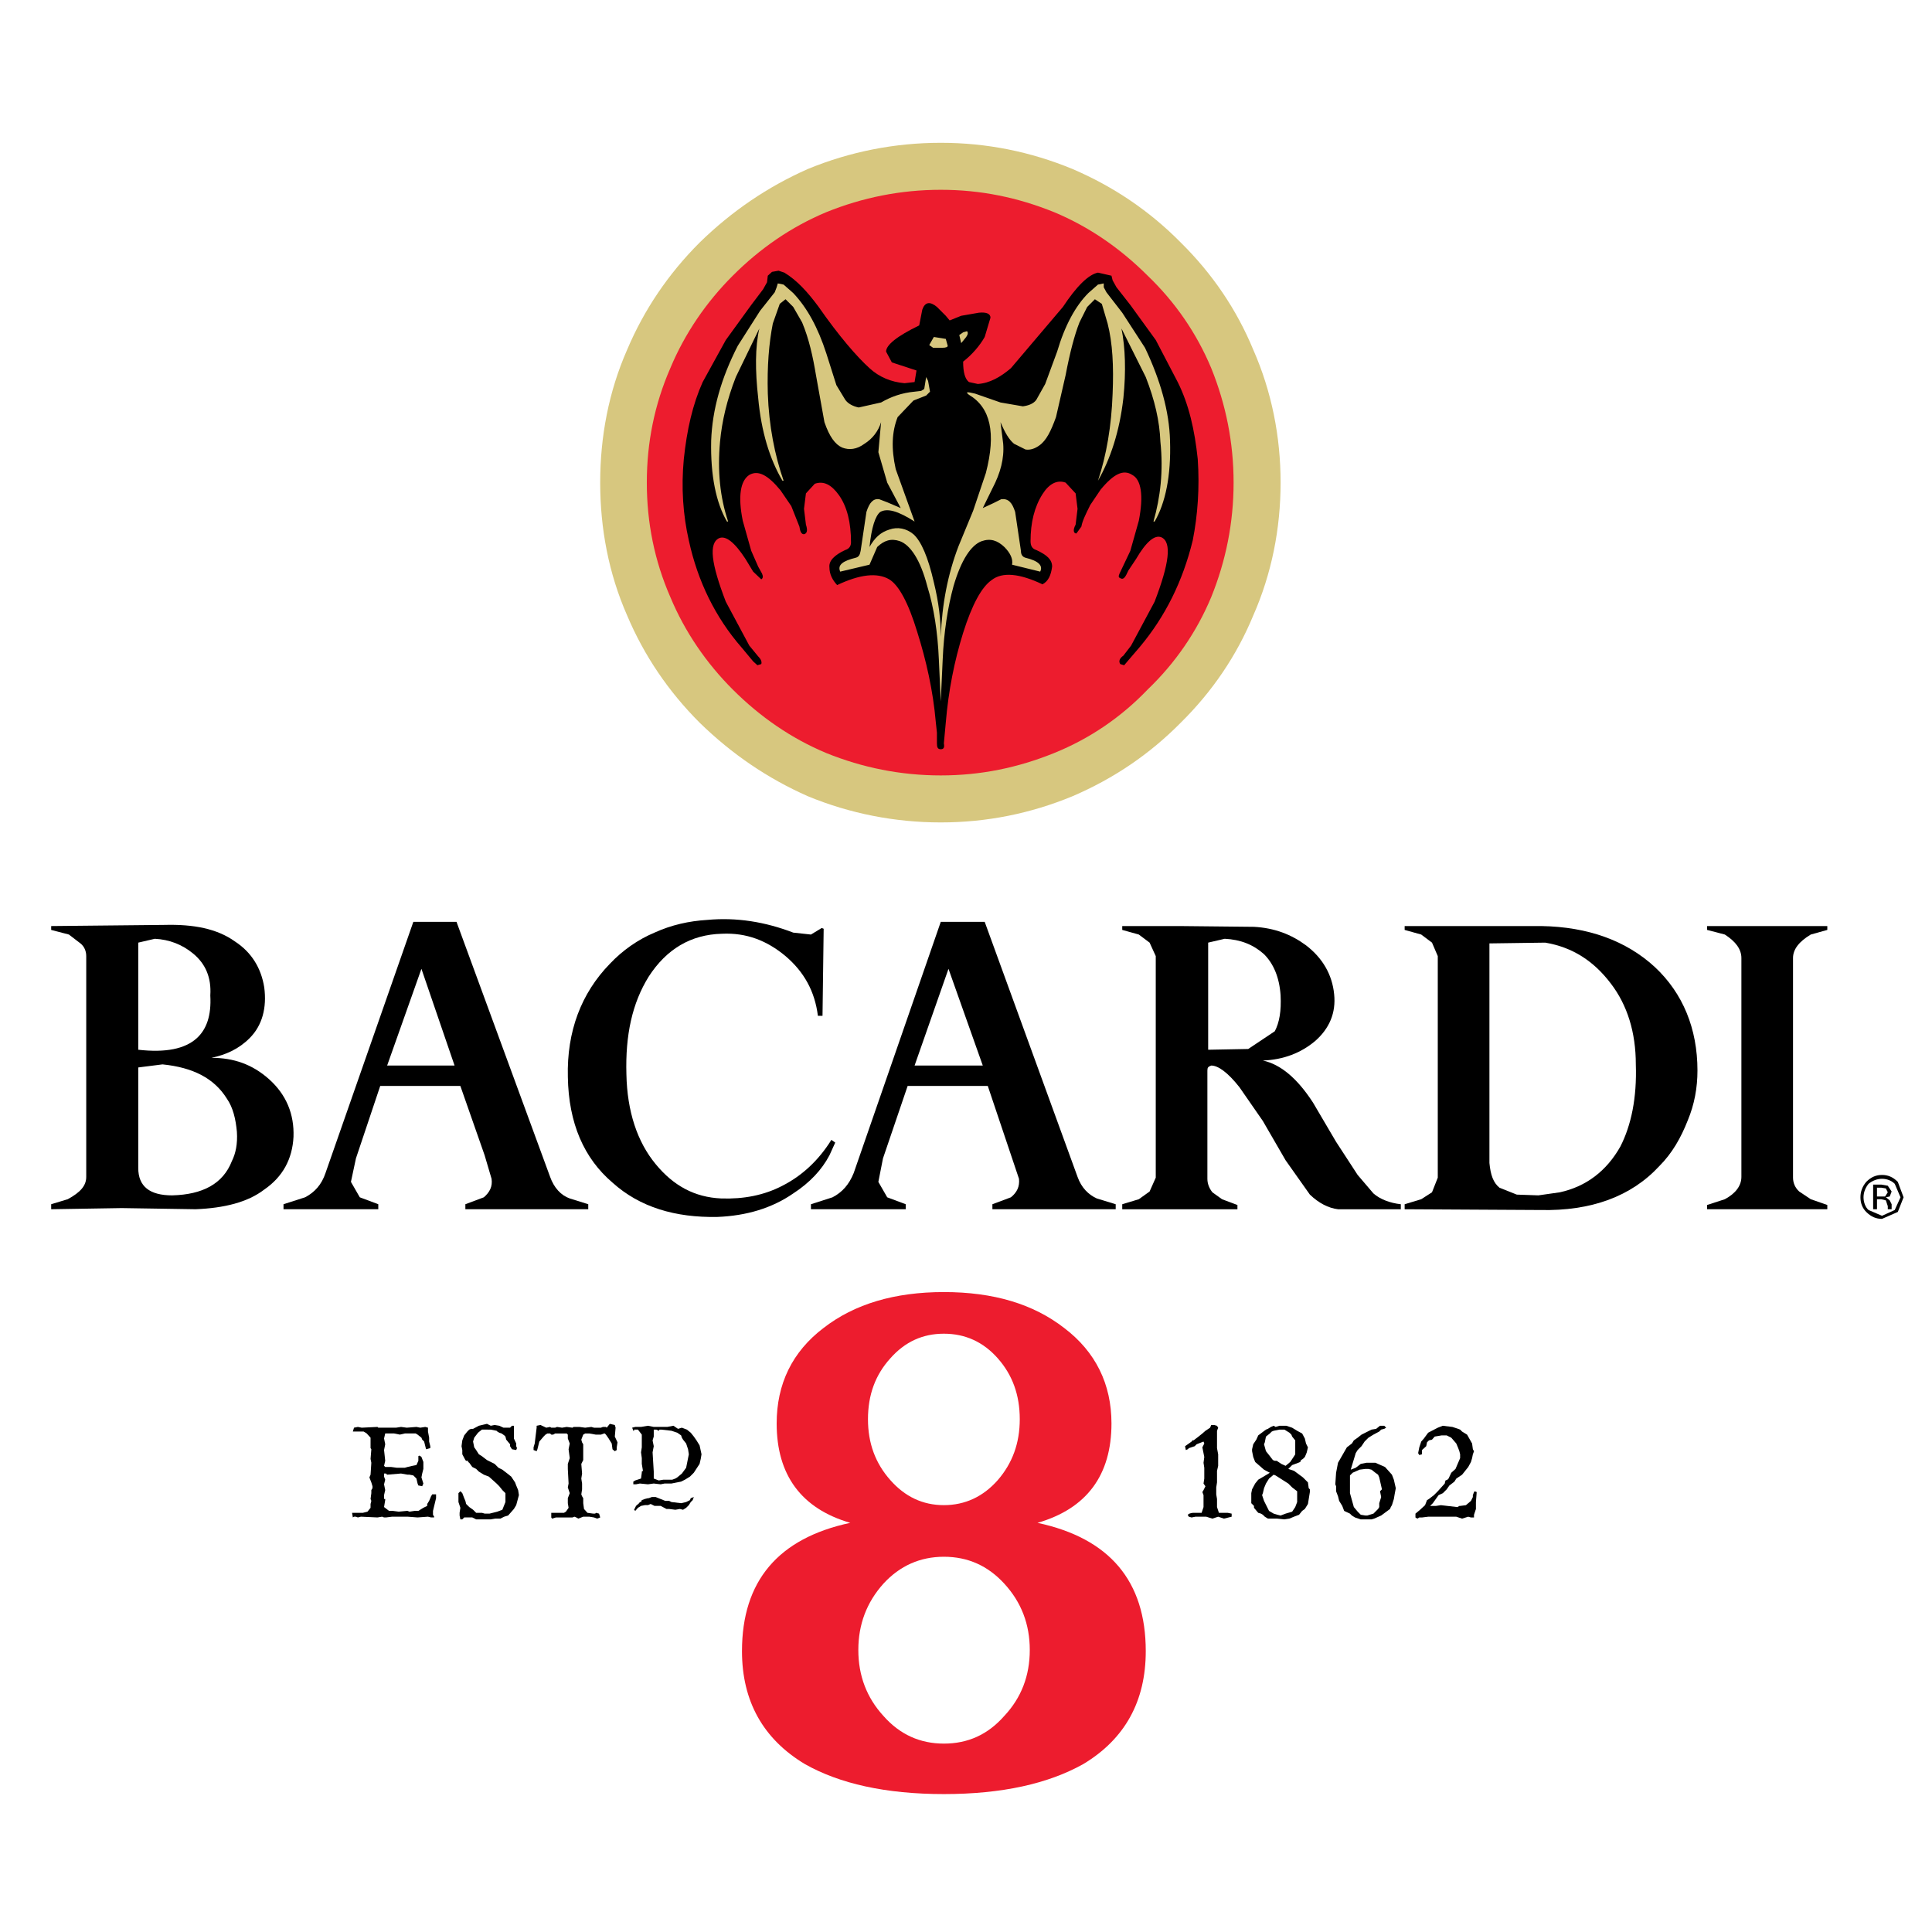 <?xml version="1.0" encoding="utf-8"?>
<!-- Generator: Adobe Illustrator 13.0.0, SVG Export Plug-In . SVG Version: 6.00 Build 14948)  -->
<!DOCTYPE svg PUBLIC "-//W3C//DTD SVG 1.0//EN" "http://www.w3.org/TR/2001/REC-SVG-20010904/DTD/svg10.dtd">
<svg version="1.0" id="Layer_1" xmlns="http://www.w3.org/2000/svg" xmlns:xlink="http://www.w3.org/1999/xlink" x="0px" y="0px"
	 width="192.756px" height="192.756px" viewBox="0 0 192.756 192.756" enable-background="new 0 0 192.756 192.756"
	 xml:space="preserve">
<g>
	<polygon fill-rule="evenodd" clip-rule="evenodd" fill="#FFFFFF" points="0,0 192.756,0 192.756,192.756 0,192.756 0,0 	"/>
	<path fill-rule="evenodd" clip-rule="evenodd" fill="#ED1C2E" d="M106.163,132.484c-3.076-2.383-7.034-3.574-11.993-3.574
		c-4.92,0-8.918,1.191-11.993,3.574c-3.152,2.385-4.689,5.613-4.689,9.533c0,5.152,2.46,8.496,7.342,9.918
		c-7.188,1.537-10.802,5.805-10.802,12.799c0,4.998,2.114,8.766,6.266,11.264c3.46,1.961,8.073,2.998,13.877,2.998
		c5.804,0,10.417-1.037,13.915-2.998c4.151-2.498,6.227-6.266,6.227-11.264c0-6.994-3.613-11.262-10.802-12.799
		c4.921-1.422,7.381-4.766,7.381-9.918C110.891,138.098,109.314,134.869,106.163,132.484L106.163,132.484z M101.742,141.596
		c0,2.383-0.73,4.381-2.191,6.072c-1.46,1.654-3.267,2.5-5.381,2.5c-2.114,0-3.883-0.846-5.343-2.5
		c-1.499-1.691-2.229-3.689-2.229-6.072c0-2.422,0.73-4.42,2.229-6.074c1.46-1.652,3.229-2.459,5.343-2.459
		c2.114,0,3.921,0.807,5.381,2.459C101.012,137.176,101.742,139.174,101.742,141.596L101.742,141.596z M94.17,155.318
		c2.383,0,4.382,0.885,6.034,2.689c1.692,1.846,2.537,4.037,2.537,6.613c0,2.574-0.845,4.766-2.537,6.572
		c-1.652,1.883-3.651,2.768-6.034,2.768c-2.345,0-4.382-0.885-6.035-2.768c-1.653-1.807-2.499-3.998-2.499-6.572
		c0-2.576,0.846-4.768,2.499-6.613C89.788,156.203,91.825,155.318,94.17,155.318L94.17,155.318z"/>
	<path fill-rule="evenodd" clip-rule="evenodd" d="M120.27,142.748l-0.308,0.27l-0.384,0.309l-0.5,0.383
		c-0.077-0.076-0.077,0-0.192,0.115l-0.269,0.193l-0.385,0.27l0.077,0.383l0.192-0.076l0.115-0.115l0.576-0.191l0.192-0.193
		l0.192-0.076l0.5-0.193l0.076,0.193l-0.192,0.383l0.116,0.578l0.076,0.385l-0.076,0.576l0.076,0.5v1.076l-0.076,0.498l0.191,0.27
		l-0.191,0.385l-0.116,0.193l0.116,0.307v1.191l-0.192,0.576h-0.192h-0.423h-0.27c-0.499,0.078-0.576,0.193-0.384,0.385l0.269,0.076
		l0.385-0.076h1.076l0.615,0.191l0.576-0.191l0.577,0.191l0.769-0.191v-0.307l-0.385-0.078h-0.384h-0.5l-0.192-0.576v-0.115v-0.385
		v-0.307l-0.077-0.461v-0.693l0.077-0.498v-1.154l0.115-0.5v-0.576v-0.576l-0.115-0.615v-0.576v-1.154l0.115-0.307l-0.115-0.193
		l-0.269-0.076h-0.308l-0.115,0.27L120.27,142.748L120.27,142.748z M127.65,142.248l-0.385,0.117l-0.192-0.117l-0.269,0.117
		l-0.308,0.191l-0.192,0.076l-0.769,0.576l-0.192,0.424l-0.308,0.461l-0.115,0.5v0.191l0.115,0.578l0.192,0.498l0.884,0.77
		l0.577,0.307l-0.308,0.193l-0.846,0.5l-0.308,0.383l-0.308,0.578l-0.077,0.383v0.5v0.5l0.27,0.27v0.191l0.423,0.5l0.269,0.078
		l0.192,0.115l0.192,0.191l0.308,0.191h0.576h0.308l0.769,0.078l0.5-0.078l0.461-0.191l0.5-0.191l0.308-0.385l0.269-0.193
		l0.309-0.498l0.191-1.191v-0.27l-0.115-0.115l-0.076-0.576l-0.5-0.5l-0.885-0.654l-0.576-0.191l0.385-0.385l0.615-0.23l0.191-0.078
		l0.077-0.191l0.192-0.115l0.191-0.191l0.116-0.27l0.076-0.193l0.116-0.5l-0.192-0.383l-0.116-0.5l-0.269-0.5l-0.5-0.27
		l-0.499-0.307l-0.577-0.193H127.65L127.65,142.248L127.65,142.248z M127.65,142.633h0.499l0.5,0.309l0.192,0.191l0.077,0.193
		l0.308,0.383v0.578v0.498v0.309l-0.116,0.191l-0.384,0.576l-0.461,0.385l-0.423-0.191l-0.462-0.309h-0.192l-0.191-0.076l-0.385-0.5
		l-0.308-0.385l-0.192-0.691l0.077-0.191l0.115-0.576l0.385-0.309l0.192-0.191l0.191-0.078L127.65,142.633L127.65,142.633
		L127.65,142.633z M125.92,149.168l0.077-0.193l0.115-0.498l0.192-0.463l0.308-0.498l0.461-0.385l0.192,0.076l1.269,0.807
		l0.385,0.385l0.499,0.385v0.691v0.385l-0.191,0.5l-0.308,0.461l-0.653,0.193l-0.5,0.191l-0.308-0.076l-0.385-0.115l-0.461-0.27
		l-0.5-1L125.92,149.168L125.92,149.168z M136.837,142.633l-0.999,0.5l-0.385,0.307l-0.384,0.27l-0.116,0.193l-0.076,0.115
		l-0.5,0.383l-0.884,1.539l-0.192,0.998l-0.077,1.154l0.077,0.191v0.5l0.192,0.5l0.115,0.461l0.308,0.5l0.191,0.5l0.577,0.27
		l0.192,0.191l0.308,0.191l0.576,0.193h0.769h0.308l0.269-0.078l0.692-0.307l0.885-0.654l0.076-0.191l0.115-0.191l0.192-0.615
		l0.077-0.461l0.115-0.615l-0.192-0.846l-0.192-0.5l-0.691-0.77l-0.961-0.422h-0.884l-0.577,0.115l-0.5,0.385l-0.499,0.191
		l0.499-1.652l0.192-0.309l0.385-0.383l0.308-0.463l0.384-0.385l0.5-0.307l0.576-0.307l0.192-0.193l0.308-0.076l0.192-0.115
		l-0.192-0.193h-0.423l-0.384,0.309L136.837,142.633L136.837,142.633L136.837,142.633z M136.222,146.555h0.308l0.308,0.076
		l0.385,0.307l0.269,0.193l0.115,0.27l0.27,1.191l-0.077,0.076l-0.115,0.115l0.115,0.576l-0.192,0.615v0.385l-0.115,0.191
		l-0.461,0.463l-0.615,0.191h-0.192l-0.461-0.076l-0.308-0.309l-0.384-0.461l-0.385-1.385v-0.768v-0.576v-0.424l0.269-0.27
		l0.692-0.307L136.222,146.555L136.222,146.555z M145.486,142.557l-0.577-0.191l-0.961-0.117l-0.5,0.193l-0.961,0.5l-0.423,0.576
		l-0.269,0.307l-0.192,0.576l-0.115,0.578l0.115,0.191l0.27-0.076V144.9v-0.23l0.422-0.383l0.077-0.385l0.192-0.193l0.308-0.076
		l0.27-0.307l0.691-0.117h0.5l0.461,0.23l0.5,0.578l0.192,0.461l0.115,0.307l0.076,0.309v0.385l-0.461,1.076l-0.423,0.383
		l-0.27,0.578l-0.115,0.115l-0.192,0.076l-0.076,0.307l-0.692,0.77l-0.384,0.385l-0.5,0.385l-0.192,0.115l-0.192,0.5l-0.499,0.461
		l-0.461,0.385v0.383l0.191,0.115l0.192-0.115h0.27l0.614-0.076h2.307h0.5l0.576,0.191l0.615-0.191l0.27,0.076h0.307v-0.076v-0.191
		l0.192-0.578v-0.691l0.077-0.998l-0.192-0.078l-0.077,0.078l-0.115,0.307v0.191l-0.191,0.385l-0.5,0.424l-0.577,0.076h-0.076
		l-0.192,0.115l-1.653-0.191l-0.5,0.076h-0.576l0.27-0.27l0.576-0.807l0.423-0.193l0.385-0.383l0.269-0.385l0.5-0.385l0.192-0.307
		l0.576-0.385l0.615-0.77l0.27-0.5l0.114-0.383l0.077-0.385l0.115-0.309l-0.115-0.191l-0.077-0.576l-0.499-0.885l-0.5-0.307
		l-0.192-0.193L145.486,142.557L145.486,142.557z"/>
	<path fill-rule="evenodd" clip-rule="evenodd" fill="#D7C77F" d="M125.036,34.888c-1.652-3.998-4.074-7.572-7.227-10.686
		c-3.113-3.152-6.688-5.574-10.802-7.341c-4.189-1.73-8.571-2.614-13.146-2.614c-4.574,0-9.071,0.884-13.261,2.614
		c-3.998,1.768-7.572,4.189-10.801,7.341c-3.113,3.114-5.535,6.688-7.227,10.686c-1.845,4.19-2.691,8.688-2.691,13.262
		s0.846,9.072,2.691,13.262c1.691,3.997,4.113,7.572,7.227,10.686c3.229,3.152,6.804,5.574,10.801,7.342
		c4.19,1.73,8.688,2.614,13.261,2.614c4.575,0,8.957-0.884,13.146-2.614c4.113-1.768,7.688-4.189,10.802-7.342
		c3.152-3.113,5.574-6.688,7.227-10.686c1.846-4.19,2.729-8.688,2.729-13.262S126.882,39.078,125.036,34.888L125.036,34.888z"/>
	<path fill-rule="evenodd" clip-rule="evenodd" fill="#ED1C2E" d="M120.847,36.733c-1.461-3.498-3.613-6.611-6.343-9.225
		c-2.729-2.729-5.843-4.882-9.341-6.343c-3.613-1.46-7.304-2.229-11.301-2.229c-3.997,0-7.803,0.769-11.416,2.229
		c-3.498,1.461-6.612,3.613-9.341,6.343c-2.614,2.614-4.767,5.727-6.227,9.225c-1.576,3.613-2.345,7.418-2.345,11.417
		s0.769,7.803,2.345,11.417c1.46,3.498,3.613,6.611,6.227,9.225c2.729,2.729,5.843,4.882,9.341,6.343
		c3.613,1.46,7.419,2.229,11.416,2.229c3.998,0,7.688-0.769,11.301-2.229c3.613-1.461,6.727-3.614,9.341-6.343
		c2.729-2.614,4.882-5.727,6.343-9.225c1.46-3.613,2.229-7.418,2.229-11.417S122.307,40.347,120.847,36.733L120.847,36.733z"/>
	<path fill-rule="evenodd" clip-rule="evenodd" d="M115.312,33.927l-2.537-3.498l-1.384-1.768l-0.385-0.692l-0.115-0.461
		l-1.346-0.308c-0.961,0.192-2.152,1.384-3.497,3.421l-5.189,6.112c-1.038,0.884-2.114,1.499-3.306,1.576l-0.884-0.192
		c-0.385-0.307-0.577-0.961-0.577-2.037c0.884-0.692,1.652-1.576,2.152-2.46l0.576-1.922c0-0.384-0.384-0.577-1.153-0.5
		l-1.768,0.308l-1.153,0.461l-0.385-0.461l-0.884-0.884c-0.691-0.576-1.191-0.5-1.46,0.269l-0.308,1.576
		c-2.229,1.076-3.306,1.96-3.306,2.614l0.577,1.076l2.46,0.807l-0.192,1.153l-1,0.115c-1.346-0.115-2.537-0.615-3.498-1.499
		c-1.269-1.153-3.037-3.19-5.074-6.112c-1.077-1.46-2.153-2.652-3.421-3.421l-0.577-0.192l-0.654,0.115l-0.422,0.385l-0.077,0.653
		l-0.385,0.692l-1.191,1.576l-2.537,3.498l-2.306,4.19c-1,2.229-1.576,4.766-1.883,7.688c-0.27,2.844-0.077,5.574,0.5,8.111
		c0.884,4.074,2.652,7.688,5.266,10.686l1.153,1.384l0.423,0.384l0.384-0.115c0.077-0.192,0-0.461-0.308-0.769l-0.884-1.076
		l-2.345-4.382c-1.461-3.805-1.729-5.843-0.653-6.342c0.653-0.269,1.538,0.423,2.614,2.076l0.769,1.269l0.808,0.769
		c0.192-0.115,0.192-0.308,0.077-0.577l-0.384-0.692l-0.692-1.577l-0.845-2.998c-0.5-2.46-0.231-3.998,0.653-4.575
		c0.884-0.5,1.845,0,3.113,1.538l1.076,1.576l0.807,2.037c0.077,0.5,0.192,0.769,0.461,0.769c0.308-0.077,0.384-0.385,0.192-0.961
		l-0.192-1.576l0.192-1.538l0.884-0.961c0.884-0.308,1.653,0.077,2.422,1.153c0.807,1.153,1.191,2.729,1.191,4.69
		c0,0.384-0.192,0.653-0.576,0.768c-1.077,0.5-1.653,1.077-1.576,1.73c0,0.692,0.308,1.269,0.769,1.768
		c2.268-1.076,3.998-1.268,5.189-0.576c0.961,0.576,1.921,2.345,2.806,5.266c0.884,2.806,1.576,5.843,1.845,8.957l0.115,1.076v1.076
		c0,0.385,0.077,0.577,0.384,0.577c0.308,0,0.385-0.192,0.308-0.577l0.192-2.076c0.269-3.19,0.846-6.111,1.73-8.956
		c0.884-2.806,1.845-4.574,2.844-5.266c1.077-0.846,2.807-0.653,5.074,0.423c0.577-0.308,0.846-0.884,0.961-1.768
		c0-0.692-0.5-1.153-1.575-1.653c-0.385-0.115-0.577-0.384-0.577-0.884c0-1.845,0.385-3.421,1.191-4.689
		c0.653-1.038,1.461-1.461,2.307-1.153l0.999,1.076l0.192,1.538l-0.192,1.576c-0.308,0.576-0.191,0.884,0.077,0.884l0.5-0.692
		c0.077-0.499,0.384-1.153,0.884-2.152l1.038-1.538c1.307-1.576,2.268-2.038,3.152-1.461c0.884,0.461,1.152,2.038,0.653,4.575
		l-0.846,2.998l-0.692,1.461l-0.384,0.808c-0.116,0.269-0.116,0.384,0.077,0.461c0.307,0.192,0.499-0.077,0.807-0.769l0.769-1.153
		c0.961-1.652,1.846-2.46,2.537-2.152c1.038,0.5,0.77,2.614-0.691,6.419l-2.346,4.382l-0.769,0.999
		c-0.384,0.27-0.5,0.577-0.307,0.846l0.384,0.115l0.423-0.5l1.153-1.345c2.537-3.037,4.267-6.535,5.266-10.609
		c0.5-2.537,0.692-5.267,0.5-8.111c-0.308-2.922-0.884-5.458-1.999-7.688L115.312,33.927L115.312,33.927z"/>
	<path fill-rule="evenodd" clip-rule="evenodd" fill="#D7C77F" d="M110.122,28.277l-0.577,0.116l-0.961,0.845
		c-1.269,1.269-2.344,3.229-3.113,5.843l-1.191,3.229l-0.884,1.576c-0.27,0.385-0.77,0.577-1.346,0.654l-2.229-0.384l-2.537-0.884
		c-0.807-0.192-1-0.192-0.615,0.115c2.152,1.269,2.729,3.806,1.691,7.803l-1.269,3.767l-1.46,3.537
		c-1.077,2.806-1.653,5.843-1.769,9.033c0-1.653-0.192-3.382-0.691-5.42c-0.577-2.537-1.269-4.113-2.038-4.805
		c-0.692-0.577-1.576-0.769-2.421-0.461c-0.884,0.27-1.46,0.846-1.96,1.73c0.192-1.922,0.577-3.114,1.076-3.498
		c0.692-0.384,1.73-0.116,3.421,0.961l-1.884-5.229c-0.461-2.075-0.384-3.728,0.192-5.189l1.576-1.653l1.269-0.5l0.385-0.385
		l-0.193-1.076l-0.192-0.384l-0.192,1.191l-0.308,0.192l-0.653,0.077c-1.269,0.115-2.345,0.5-3.344,1.077l-2.23,0.5
		c-0.576-0.115-1.076-0.384-1.345-0.769l-0.885-1.46l-0.999-3.152c-0.846-2.614-1.922-4.574-3.306-6.035l-0.961-0.845l-0.577-0.116
		l-0.115,0.384l-0.192,0.5l-1.461,1.845l-2.229,3.498c-1.653,3.229-2.537,6.343-2.652,9.456c-0.077,3.498,0.5,6.228,1.576,8.073
		h0.115c-0.807-2.422-1.076-5.036-0.807-7.957c0.192-2.076,0.692-4.19,1.576-6.458l2.345-4.843
		c-0.422,1.845-0.422,4.189-0.115,6.919c0.308,3.383,1.153,6.112,2.421,8.264h0.116c-0.884-2.537-1.461-5.458-1.576-8.687
		c-0.077-2.729,0.115-5.036,0.5-6.996l0.692-1.96l0.576-0.461l0.769,0.769l0.884,1.538c0.692,1.653,1.077,3.421,1.384,5.266
		l0.845,4.69c0.5,1.46,1.077,2.229,1.769,2.537c0.692,0.269,1.46,0.192,2.229-0.384c0.807-0.5,1.383-1.269,1.653-2.152l-0.27,2.998
		l0.884,3.037l1.346,2.537l-1.346-0.577l-0.807-0.308c-0.577-0.077-0.961,0.308-1.269,1.269l-0.577,3.882
		c-0.077,0.423-0.192,0.615-0.5,0.692c-1.23,0.308-1.845,0.692-1.538,1.384l2.922-0.692l0.769-1.768
		c0.692-0.653,1.384-0.884,2.268-0.577c1.038,0.384,2.038,1.845,2.729,4.497c0.653,2.115,1.038,4.575,1.153,7.304l0.192,4.189
		l0.192-4.189c0.116-2.729,0.5-5.189,1.076-7.304c0.769-2.652,1.769-4.113,2.806-4.497c0.884-0.308,1.576-0.077,2.268,0.577
		c0.577,0.577,0.885,1.191,0.77,1.768l2.806,0.692c0.308-0.615-0.192-1.076-1.46-1.384c-0.27-0.077-0.462-0.269-0.462-0.692
		l-0.576-3.882c-0.308-0.961-0.692-1.345-1.384-1.269l-0.769,0.385l-1.077,0.5l0.961-1.96c0.808-1.538,1.191-2.999,1.076-4.459
		l-0.269-2.152c0.461,1.076,0.846,1.729,1.346,2.152l1.153,0.577c0.499,0.077,0.961-0.115,1.345-0.384
		c0.73-0.5,1.191-1.461,1.691-2.845l0.961-4.19c0.423-2.229,0.885-3.998,1.384-5.266l0.769-1.538l0.769-0.769l0.692,0.461
		l0.577,1.96c0.499,1.96,0.614,4.267,0.499,6.996c-0.115,3.229-0.615,6.15-1.461,8.687c1.23-2.152,2.153-4.881,2.537-8.264
		c0.27-2.652,0.192-4.997-0.192-6.919l2.422,4.843c0.885,2.268,1.385,4.382,1.461,6.458c0.308,2.921,0,5.535-0.692,7.957h0.116
		c1.076-1.845,1.652-4.575,1.537-8.073c-0.076-2.921-0.961-6.035-2.498-9.264l-2.269-3.498l-1.576-2.037l-0.269-0.5V28.277
		L110.122,28.277z"/>
	<path fill-rule="evenodd" clip-rule="evenodd" fill="#D7C77F" d="M93.17,33.62l-0.461,0.807l0.385,0.269h0.96
		c0.308,0,0.5-0.077,0.5-0.192l-0.192-0.692L93.17,33.62L93.17,33.62z"/>
	<path fill-rule="evenodd" clip-rule="evenodd" fill="#D7C77F" d="M95.708,33.427l0.192,0.808l0.5-0.615
		c0.192-0.269,0.192-0.461,0.077-0.577l-0.384,0.115L95.708,33.427L95.708,33.427z"/>
	<path fill-rule="evenodd" clip-rule="evenodd" d="M189.345,117.916c-0.499-0.5-0.999-0.691-1.576-0.691
		c-0.576,0-1.076,0.191-1.575,0.691c-0.385,0.463-0.577,0.961-0.577,1.539c0,0.576,0.192,1.076,0.577,1.461
		c0.499,0.498,0.999,0.691,1.575,0.691l1.576-0.691l0.576-1.461L189.345,117.916L189.345,117.916z M186.424,118.109
		c0.384-0.309,0.845-0.5,1.345-0.5s0.961,0.191,1.269,0.5l0.576,1.346l-0.576,1.268l-1.269,0.576l-1.345-0.576
		c-0.308-0.27-0.5-0.77-0.5-1.268C185.924,118.955,186.116,118.494,186.424,118.109L186.424,118.109z"/>
	<path fill-rule="evenodd" clip-rule="evenodd" d="M187.691,118.186h-0.807v2.461h0.384v-1h0.423l0.462,0.115l0.192,0.576v0.193
		v0.115h0.384v-0.193v-0.307l-0.191-0.385l-0.385-0.307l0.385-0.078l0.191-0.5l-0.384-0.576L187.691,118.186L187.691,118.186
		L187.691,118.186z M188.153,118.57l0.192,0.385l-0.27,0.422h-0.808v-0.883h0.423L188.153,118.57L188.153,118.57z"/>
	<path fill-rule="evenodd" clip-rule="evenodd" d="M65.725,150.244h0.192l0.577,0.307h0.269l0.615,0.078l0.461-0.078l0.308,0.078
		l0.308-0.193l0.077-0.076l0.192-0.191l0.192-0.309l0.192-0.191l0.115-0.309l-0.308,0.115l-0.077,0.193l-0.384,0.191l-0.5,0.115
		l-0.961-0.115l-0.23-0.115h-0.385l-0.961-0.385h-0.384l-0.307,0.115h-0.077l-0.308,0.078l-0.308,0.115l-0.077,0.191h-0.115
		l-0.077,0.115l-0.307,0.27l-0.192,0.385l0.115,0.115l0.269-0.309l0.308-0.191l0.384-0.076h0.308l0.269-0.115l0.385,0.191H65.725
		L65.725,150.244z M40.585,142.441l-0.576-0.076l-0.5,0.076h-1.653h-0.115l-0.077-0.076l-1.576,0.076l-0.385-0.076l-0.384,0.076
		l-0.115,0.385h0.192h0.307h0.577l0.192,0.115l0.115,0.076l0.384,0.422v1.039l0.077,0.115l-0.077,0.961l0.077,0.385l-0.077,1.191
		l-0.115,0.27l0.115,0.307l0.077,0.193l0.115,0.383v0.193l-0.115,0.191v0.307l-0.077,0.578l0.077,0.191l-0.077,0.309v0.383
		l-0.307,0.385l-0.461,0.115h-0.5h-0.307h-0.269l0.077,0.461l0.115-0.076h0.192l0.192,0.076l0.308-0.076l1.653,0.076l0.461-0.076
		l0.192,0.076h0.192l0.615-0.076h1.538l1,0.076l1.038-0.076l0.308,0.076h0.307v-0.076l-0.115-0.191v-0.385l0.307-1.27v-0.383h-0.384
		l-0.115,0.191l-0.077,0.191l-0.116,0.27l-0.192,0.309v0.191l-0.384,0.191l-0.5,0.309h-0.384l-0.5,0.076l-0.192-0.076h-0.077
		l-0.807,0.076l-0.577-0.076h-0.385l-0.5-0.385l0.115-0.691v-0.115h-0.115v-0.385l0.115-0.5l-0.115-0.576l0.115-0.461l-0.115-0.309
		v-0.307h0.192l0.116,0.115l1.384-0.115l0.653,0.115h0.192l0.385,0.076l0.308,0.309l0.115,0.498l0.077,0.193l0.384,0.076l0.116-0.27
		l-0.192-0.613l0.077-0.385l0.116-0.461v-0.693l-0.192-0.498c-0.115-0.078-0.192-0.193-0.308-0.078v0.193v0.268l-0.192,0.424
		l-0.385,0.076l-0.5,0.115l-0.269,0.078h-0.308h-0.5l-0.576-0.078h-0.269h-0.308l-0.115-0.115l0.115-0.5l-0.115-1.076l0.115-0.576
		l-0.115-0.576l0.115-0.5h0.077h0.116h0.192h0.5l0.577,0.115l0.5-0.115h0.577h0.269h0.23l0.192,0.115l0.384,0.307l0.077,0.193
		l0.192,0.191l0.115,0.463l0.077,0.307l0.423-0.115v-0.191l-0.116-0.463v-0.385l-0.115-0.613v-0.385l-0.269-0.076l-0.5,0.076
		l-0.384-0.076L40.585,142.441L40.585,142.441z M48.658,142.633h0.308l0.577,0.115l0.077,0.078l0.192,0.115l0.231,0.076l0.269,0.191
		l0.115,0.117l0.077,0.307l0.384,0.461v0.193l0.192,0.307l0.423,0.076l0.077-0.191l-0.077-0.191v-0.27l-0.231-0.5v-0.576v-0.309
		v-0.385H51.08l-0.192,0.193h-0.192h-0.27h-0.192l-0.423-0.193l-0.461-0.076l-0.384,0.076l-0.384-0.191l-0.807,0.191l-0.577,0.309
		h-0.192l-0.192,0.076l-0.192,0.193l-0.308,0.383l-0.192,0.5l-0.077,0.578l0.077,0.383v0.424l0.307,0.576l0.077,0.076h0.192v0.115
		l0.115,0.078l0.307,0.422l0.385,0.193l0.269,0.268l0.5,0.309l0.5,0.191l0.769,0.691l0.269,0.27l0.308,0.385l0.307,0.307v0.693
		v0.191l-0.307,0.77l-0.5,0.191l-0.769,0.193h-0.269h-0.23l-0.27-0.078h-0.576l-0.308-0.307l-0.384-0.27l-0.308-0.307l-0.077-0.309
		l-0.115-0.27l-0.192-0.5l-0.192-0.191l-0.192,0.191v0.309v0.27v0.307l0.192,0.576l-0.077,0.5v0.27l0.077,0.385h0.192l0.192-0.193
		h0.192h0.192h0.422l0.385,0.193h1.153h0.308l0.461-0.078h0.5l0.384-0.191l0.385-0.115l0.576-0.654l0.231-0.383l0.269-1l-0.077-0.5
		l-0.192-0.461l-0.116-0.307l-0.384-0.578l-0.385-0.307l-0.5-0.385l-0.384-0.191l-0.385-0.385l-0.769-0.385l-0.5-0.385l-0.307-0.191
		l-0.269-0.424l-0.192-0.27l-0.115-0.576l0.115-0.385l0.384-0.498l0.384-0.309H48.658L48.658,142.633z M53.54,142.248v0.193
		l-0.192,1.576l-0.115,0.383v0.27l0.307,0.115l0.077-0.191l0.192-0.77l0.423-0.498l0.192-0.193l0.192-0.115h0.269L55,143.133h0.192
		l0.192-0.115h1.153l0.115,0.115v0.385l0.192,0.5l-0.115,0.576l0.115,0.885l-0.192,0.576v0.5l0.077,1.459l-0.077,0.385l0.192,0.576
		l-0.192,0.5v0.27v0.23l0.077,0.461l-0.269,0.385l-0.192,0.115h-0.884h-0.192H55v0.193v0.268l0.078,0.115l0.384-0.115h0.5h0.577h0.5
		h0.077l0.192-0.076l0.192,0.076l0.192,0.115l0.5-0.191h0.615l0.461,0.076l0.308,0.115l0.307-0.115l-0.115-0.383l-0.308-0.078
		l-0.077,0.078H59.19l-0.577-0.078l-0.346-0.385l-0.077-0.576v-0.23v-0.27l-0.116-0.191l-0.077-0.191l0.077-0.5v-0.578l-0.077-0.498
		l0.077-0.5l-0.077-0.961l0.192-0.385v-1.576l-0.116-0.191l-0.077-0.27l0.192-0.5l0.192-0.115h0.423l0.653,0.115h0.5l0.308-0.115
		h0.077l0.116,0.115l0.269,0.385l0.115,0.191l0.192,0.309l0.077,0.576l0.23,0.191l0.192-0.115v-0.076V144.4l0.077-0.498
		l-0.269-0.576l0.077-0.885l-0.077-0.27l-0.5-0.115l-0.308,0.385l-0.076-0.076h-0.192h-0.115l-0.192,0.076h-0.192h-0.5l-0.269-0.076
		l-0.615,0.076l-0.576-0.076h-0.5H57.23l-0.116,0.076l-0.576-0.076l-0.462,0.076l-0.5-0.076l-0.192,0.076h-0.192H55l-0.115-0.076
		l-0.384,0.076l-0.576-0.27L53.54,142.248L53.54,142.248z M68.915,142.941l-0.384-0.309l-0.5-0.191l-0.384,0.115l-0.461-0.309
		l-0.615,0.117h-1.345l-0.577-0.117l-0.692,0.117H63.38l-0.308,0.076l0.115,0.307h0.077v-0.115h0.384l0.384,0.5v0.5v0.768
		l-0.077,0.5l0.077,0.578v0.576l0.116,0.691l-0.116,0.076v0.115l-0.077,0.578l-0.577,0.191l-0.192,0.115v0.27h0.27l0.384-0.078
		l0.807,0.078l0.577-0.078l0.692,0.078l0.385-0.078h0.691l0.961-0.191l0.384-0.191l0.5-0.309l0.384-0.385l0.577-0.883l0.115-0.5
		l0.077-0.461l-0.192-0.885l-0.308-0.5l-0.269-0.383L68.915,142.941L68.915,142.941z M65.994,142.633l1,0.115l0.577,0.193
		l0.384,0.268l0.077,0.23l0.116,0.193l0.308,0.385l0.192,0.576l0.077,0.5l-0.077,0.385l-0.115,0.576l-0.077,0.385l-0.423,0.576
		L67.57,147.4l-0.192,0.115l-0.308,0.115h-0.884l-0.461,0.076l-0.5-0.191v-0.5v-0.193l-0.116-1.922l0.116-0.613l-0.116-0.578
		l0.116-0.383v-0.693h0.192h0.077l0.23,0.115l0.077-0.115H65.994L65.994,142.633z"/>
	<path fill-rule="evenodd" clip-rule="evenodd" d="M82.177,92.663l-0.192-0.077l-1.076,0.654l-1.768-0.193
		c-2.807-1.076-5.651-1.537-8.572-1.268c-1.845,0.115-3.575,0.5-5.266,1.268c-1.653,0.692-3.191,1.769-4.459,3.114
		c-2.844,2.922-4.305,6.727-4.189,11.301c0.077,4.613,1.614,8.111,4.459,10.533c2.729,2.459,6.265,3.498,10.455,3.42
		c2.921-0.115,5.458-0.883,7.573-2.344c1.653-1.076,2.844-2.346,3.613-3.807l0.577-1.268l-0.385-0.27
		c-1.268,2.037-2.921,3.576-4.882,4.574c-1.845,0.961-3.882,1.346-6.112,1.27c-2.652-0.115-4.766-1.27-6.535-3.422
		c-1.845-2.229-2.844-5.266-2.921-8.955c-0.115-3.922,0.577-7.113,2.23-9.766c1.768-2.728,4.189-4.188,7.303-4.266
		c2.46-0.116,4.498,0.692,6.342,2.229c1.845,1.576,2.921,3.497,3.229,5.958h0.461L82.177,92.663L82.177,92.663z"/>
	<path fill-rule="evenodd" clip-rule="evenodd" d="M21.097,105.539c1.46-0.307,2.729-0.883,3.805-1.961
		c1.269-1.268,1.73-3.035,1.461-5.072c-0.308-1.922-1.269-3.499-2.921-4.575c-1.768-1.269-4.113-1.73-7.035-1.653L5.106,92.393
		v0.385l1.768,0.461l1.153,0.884c0.384,0.308,0.577,0.769,0.577,1.269v22.024c0,0.885-0.577,1.539-1.846,2.23l-1.652,0.5v0.5
		l7.034-0.115l7.38,0.115c2.845-0.115,5.189-0.693,6.842-1.961c1.845-1.27,2.806-3.037,2.921-5.266
		c0.077-2.23-0.692-4.189-2.46-5.766C25.172,106.193,23.326,105.539,21.097,105.539L21.097,105.539z M19.252,95.123
		c1.269,1.038,1.845,2.422,1.73,4.19c0.115,2.037-0.385,3.383-1.345,4.266c-1.192,1.078-3.114,1.461-5.843,1.154V94.046l1.653-0.384
		C16.907,93.739,18.175,94.238,19.252,95.123L19.252,95.123z M22.635,109.613c0.615,0.885,0.884,2.037,1,3.307
		c0.077,1.191-0.115,2.152-0.5,2.922c-0.884,2.268-2.921,3.344-5.958,3.42c-2.229,0-3.383-0.883-3.383-2.729V106.5l2.421-0.307
		C19.252,106.5,21.366,107.576,22.635,109.613L22.635,109.613z"/>
	<path fill-rule="evenodd" clip-rule="evenodd" d="M182.311,92.778v-0.385h-11.993v0.385l1.769,0.461
		c1.076,0.692,1.652,1.46,1.652,2.344v21.833c0,0.885-0.576,1.654-1.652,2.23l-1.769,0.576v0.424h11.993v-0.424l-1.652-0.576
		l-1.153-0.77c-0.423-0.383-0.616-0.883-0.616-1.383V95.583c0-0.884,0.616-1.652,1.77-2.344L182.311,92.778L182.311,92.778z"/>
	<path fill-rule="evenodd" clip-rule="evenodd" d="M139.758,120.146c-1.075-0.115-2.075-0.5-2.729-1.076l-1.576-1.846l-2.152-3.305
		l-2.307-3.922c-1.576-2.422-3.229-3.805-4.997-4.189c2.076-0.076,3.806-0.77,5.189-1.922c1.461-1.27,2.114-2.846,1.922-4.689
		c-0.192-1.961-1.153-3.614-2.806-4.882c-1.461-1.076-3.114-1.729-5.189-1.845l-7.419-0.077h-5.728v0.385l1.653,0.461l1.076,0.807
		l0.615,1.346v22.103l-0.615,1.383l-1.076,0.77l-1.653,0.5v0.5h11.493v-0.424l-1.537-0.576l-0.961-0.691
		c-0.308-0.385-0.5-0.846-0.5-1.346v-10.801c0-0.309,0.077-0.385,0.385-0.5c0.691,0,1.652,0.691,2.806,2.152l2.345,3.383l2.269,3.92
		l2.421,3.422c0.885,0.846,1.846,1.346,2.807,1.461h6.265V120.146L139.758,120.146z M120.539,94.046l1.652-0.384
		c1.576,0.077,2.845,0.577,3.921,1.538c0.961,0.96,1.538,2.345,1.653,4.113c0.077,1.537-0.115,2.691-0.577,3.574l-2.652,1.77
		l-3.997,0.076V94.046L120.539,94.046z"/>
	<path fill-rule="evenodd" clip-rule="evenodd" d="M169.356,106.809c0-4.191-1.461-7.727-4.267-10.341
		c-2.845-2.614-6.65-3.998-11.301-4.075h-7.534h-6.112v0.385l1.653,0.461l1.076,0.807l0.576,1.346v22.103l-0.576,1.461l-1.076,0.691
		l-1.653,0.5v0.5l13.53,0.076c5.074,0.115,9.072-1.346,11.878-4.381c1.27-1.27,2.152-2.807,2.845-4.576
		C169.049,110.191,169.356,108.537,169.356,106.809L169.356,106.809z M160.708,98.121c1.652,2.152,2.498,4.881,2.498,8.072
		c0.115,3.344-0.461,6.072-1.537,8.188c-1.384,2.459-3.422,3.998-6.035,4.574l-2.152,0.307l-2.153-0.076l-1.729-0.691
		c-0.615-0.5-0.884-1.27-0.999-2.461v-21.91l5.573-0.077C156.902,94.507,159.017,95.891,160.708,98.121L160.708,98.121z"/>
	<path fill-rule="evenodd" clip-rule="evenodd" d="M58.69,120.646v-0.5l-1.845-0.576c-0.884-0.309-1.576-1.076-1.96-2.154
		l-9.34-25.445h-4.305l-8.764,25.062c-0.385,1.152-1.077,1.922-2.037,2.422l-2.153,0.691v0.5h9.456v-0.5l-1.845-0.691l-0.884-1.539
		l0.5-2.344l2.422-7.227h7.995l2.422,6.918l0.692,2.346c0.115,0.77-0.193,1.346-0.769,1.846l-1.845,0.691v0.5H58.69L58.69,120.646z
		 M45.352,106.309h-6.727l3.421-9.649L45.352,106.309L45.352,106.309z"/>
	<path fill-rule="evenodd" clip-rule="evenodd" d="M98.552,108.346l3.113,9.264c0.077,0.77-0.192,1.346-0.807,1.846l-1.846,0.691
		v0.5h12.301v-0.5l-1.884-0.576c-0.846-0.385-1.537-1.076-1.922-2.154l-9.264-25.445h-4.382l-8.687,25.062
		c-0.461,1.152-1.153,1.922-2.114,2.422l-2.153,0.691v0.5h9.456v-0.5l-1.845-0.691l-0.884-1.539l0.461-2.344l2.46-7.227H98.552
		L98.552,108.346z M91.249,106.309l3.382-9.649l3.421,9.649H91.249L91.249,106.309z"/>
</g>
</svg>
